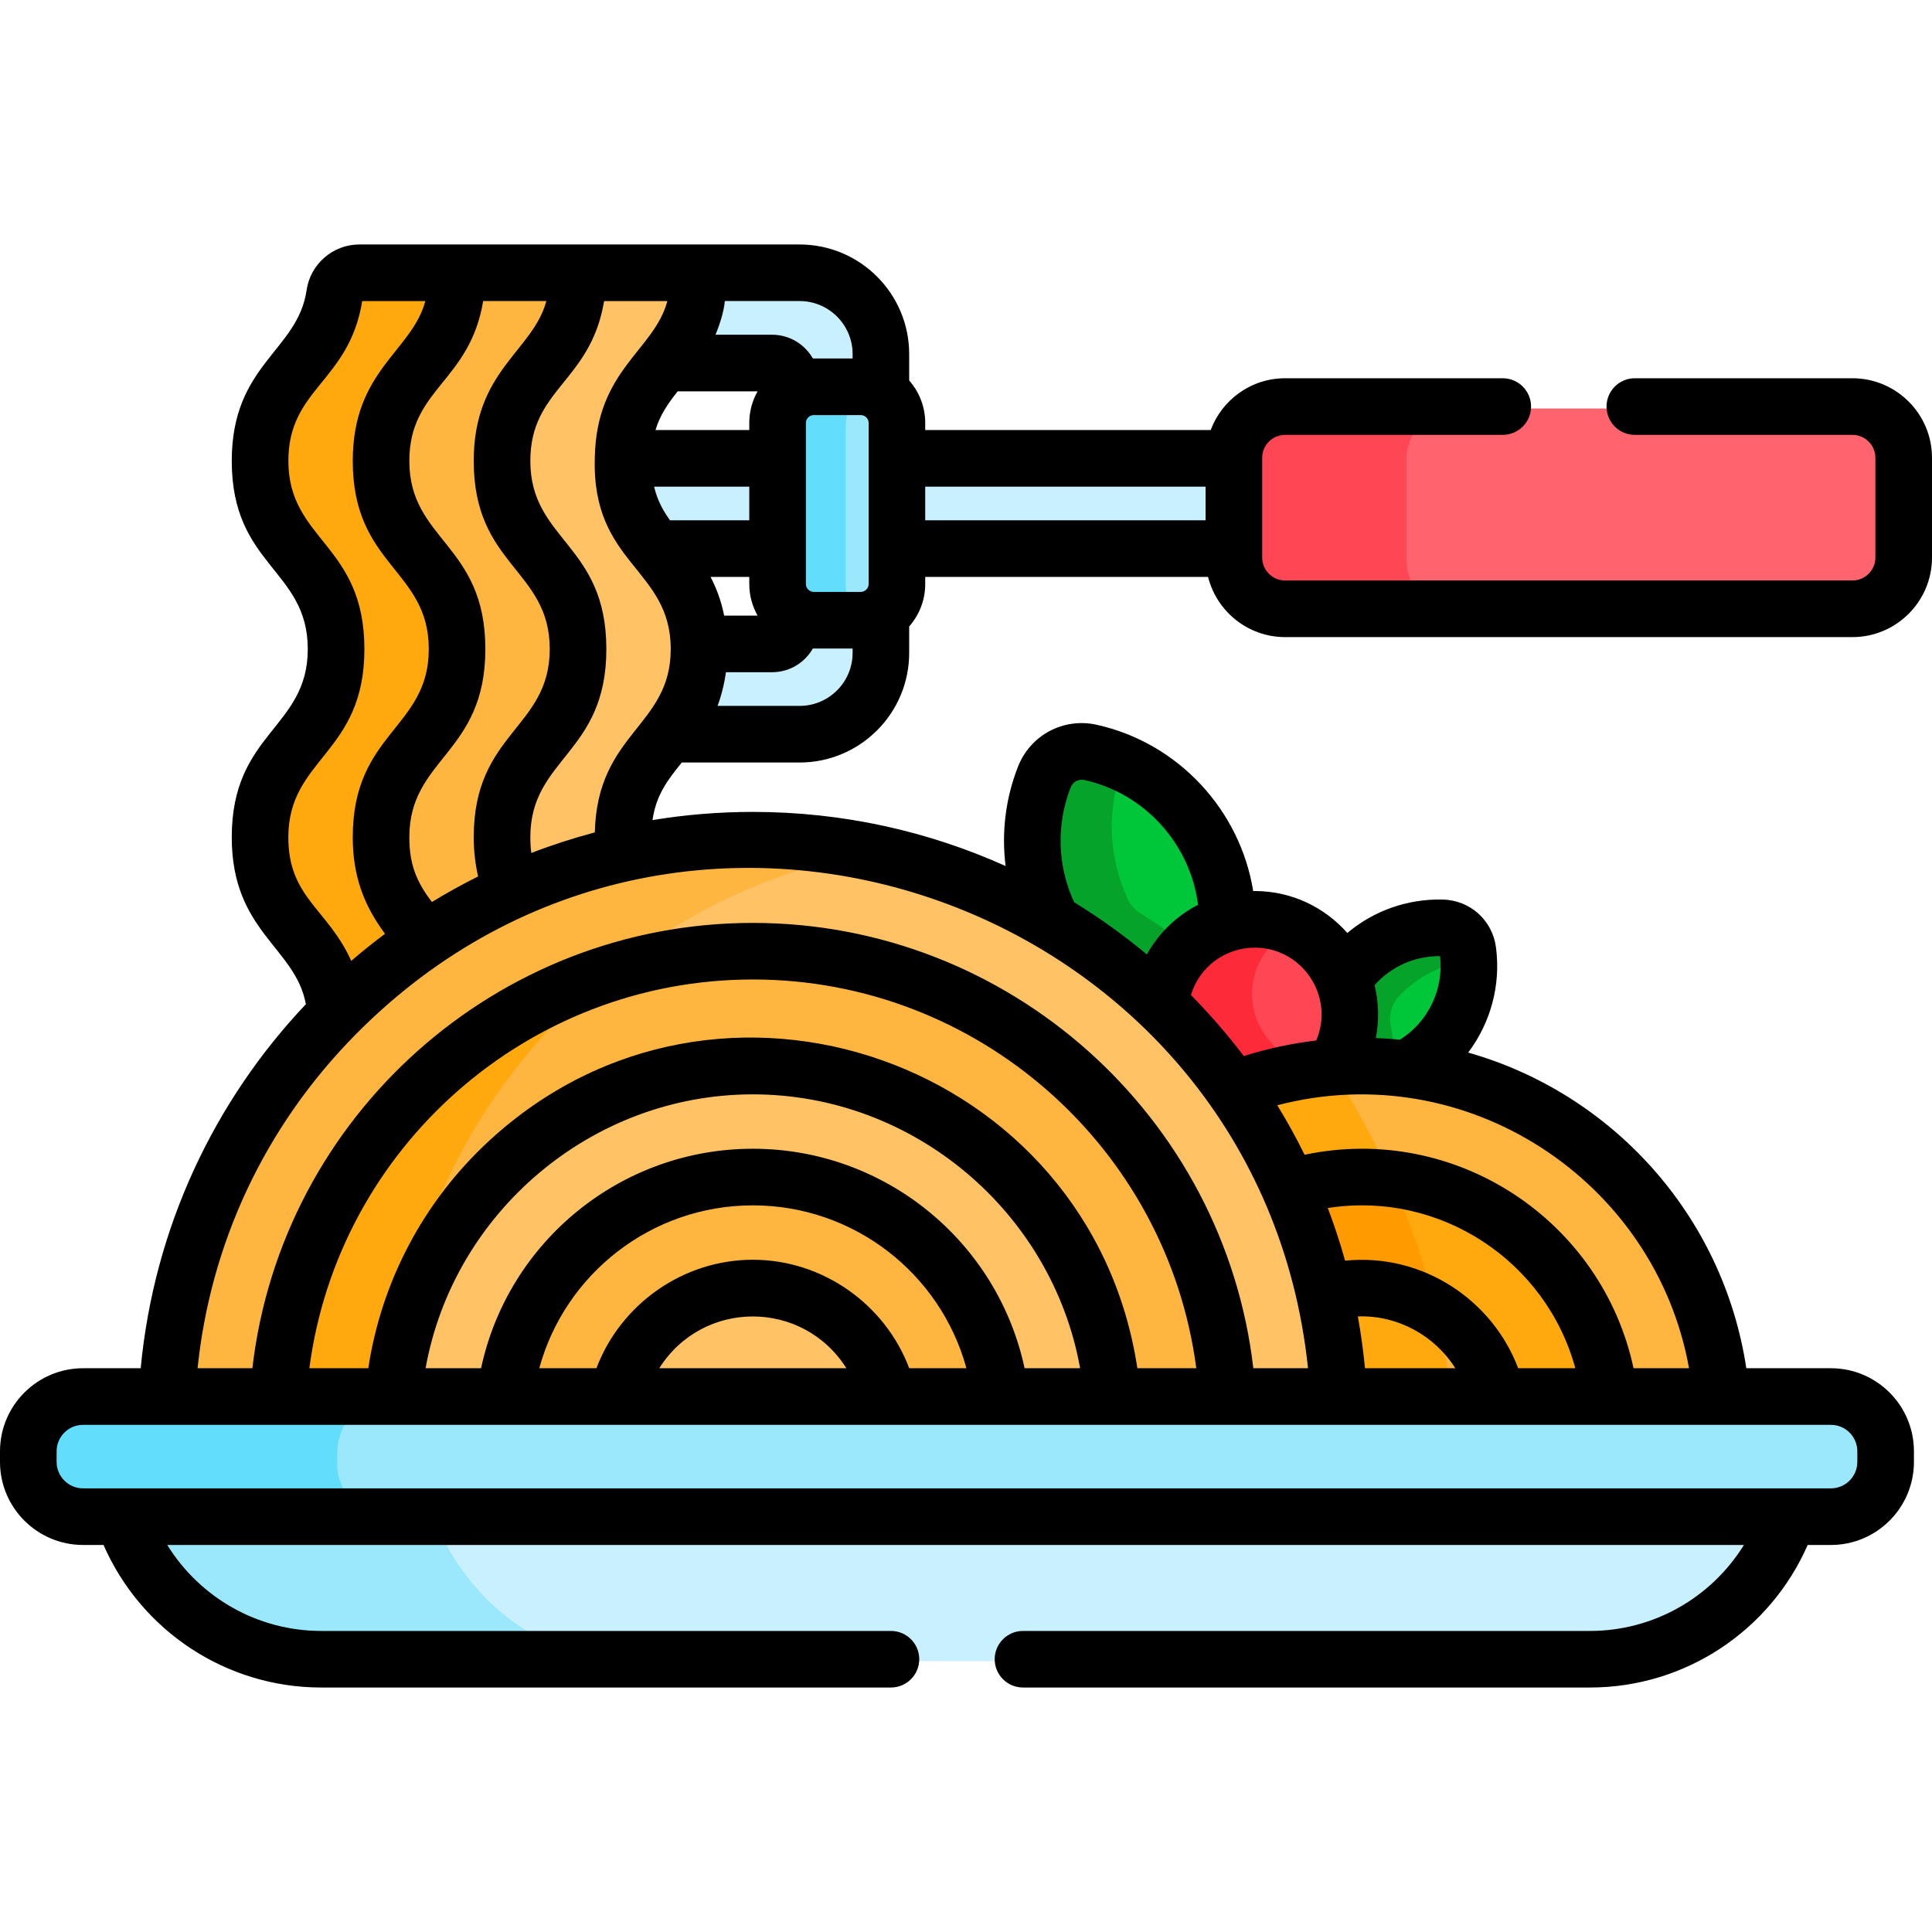 <svg width="46" height="46" viewBox="0 0 46 46" fill="none" xmlns="http://www.w3.org/2000/svg">
<path d="M27.617 24.012C27.71 23.084 28.361 22.32 29.229 22.059C29.237 20.125 27.9 18.392 25.945 17.959C25.48 17.856 25.012 18.106 24.838 18.549C24.408 19.646 24.441 20.917 25.036 22.039C25.972 22.596 26.838 23.26 27.617 24.012Z" fill="#00C63A"/>
<path d="M31.731 25.469C32.281 25.427 32.807 25.429 33.455 25.508C34.484 24.985 35.093 23.866 34.938 22.689C34.897 22.378 34.637 22.145 34.324 22.137C33.4 22.115 32.5 22.553 31.957 23.374C32.223 24.049 32.156 24.835 31.731 25.469V25.469Z" fill="#00C63A"/>
<path d="M26.844 21.395C26.374 20.36 26.362 19.221 26.733 18.218C26.486 18.109 26.226 18.022 25.954 17.961C25.49 17.858 25.012 18.107 24.838 18.549C24.408 19.646 24.441 20.917 25.036 22.039C25.972 22.596 26.838 23.26 27.617 24.012C27.674 23.442 27.942 22.935 28.341 22.568C27.963 22.277 27.571 22.006 27.166 21.754C27.026 21.668 26.912 21.545 26.844 21.395V21.395Z" fill="#06A32B"/>
<path d="M34.955 22.88C34.952 22.819 34.947 22.758 34.939 22.697C34.899 22.382 34.635 22.144 34.317 22.137C33.396 22.117 32.499 22.555 31.957 23.374C32.223 24.049 32.156 24.835 31.731 25.469C32.178 25.435 32.61 25.43 33.103 25.472C33.188 25.128 33.191 24.77 33.115 24.428C33.058 24.172 33.135 23.902 33.315 23.712C33.758 23.245 34.34 22.96 34.955 22.88V22.88Z" fill="#06A32B"/>
<path d="M29.329 26.017C30.088 25.727 30.898 25.541 31.742 25.476C31.984 25.114 32.126 24.679 32.126 24.21C32.126 22.954 31.107 21.935 29.851 21.935C28.671 21.935 27.702 22.832 27.587 23.981C28.23 24.602 28.813 25.284 29.329 26.017Z" fill="#FF4654"/>
<path d="M30.239 24.795C29.497 23.953 29.748 22.621 30.765 22.147C30.773 22.143 30.78 22.14 30.787 22.137C30.501 22.007 30.184 21.935 29.851 21.935C28.671 21.935 27.702 22.832 27.587 23.981C28.23 24.602 28.813 25.284 29.329 26.017C29.828 25.826 30.349 25.682 30.887 25.586C30.68 25.314 30.464 25.051 30.239 24.795V24.795Z" fill="#FD2A39"/>
<path d="M32.411 25.428C31.33 25.428 30.117 25.629 29.165 25.994C30.632 28.08 31.543 30.586 31.681 33.296H40.969C40.603 28.89 36.911 25.428 32.411 25.428V25.428Z" fill="#FFB640"/>
<path d="M31.715 25.455C30.832 25.52 29.917 25.706 29.165 25.994C30.632 28.08 31.543 30.586 31.681 33.296H34.563C34.217 30.43 33.216 27.765 31.715 25.455V25.455Z" fill="#FFA90F"/>
<path d="M32.411 28.071C31.805 28.071 31.042 28.162 30.492 28.331C31.175 29.86 31.591 31.535 31.681 33.296H38.312C37.956 30.352 35.451 28.071 32.411 28.071Z" fill="#FFA90F"/>
<path d="M33.151 28.118C32.908 28.088 32.661 28.071 32.411 28.071C31.805 28.071 31.042 28.162 30.492 28.331C31.175 29.86 31.591 31.535 31.681 33.296H34.563C34.343 31.476 33.859 29.737 33.151 28.118V28.118Z" fill="#FF9B00"/>
<path d="M32.41 30.713C32.1 30.713 31.62 30.757 31.335 30.837C31.52 31.633 31.638 32.455 31.681 33.297H35.634C35.306 31.819 33.987 30.713 32.41 30.713V30.713Z" fill="#FFB640"/>
<path d="M34.196 31.238C33.681 30.906 33.069 30.713 32.411 30.713C32.1 30.713 31.62 30.757 31.335 30.837C31.52 31.633 31.638 32.455 31.681 33.297H34.563C34.479 32.597 34.356 31.911 34.196 31.238V31.238Z" fill="#FFA90F"/>
<path d="M21.163 10.959H29.546V13.108H21.163V10.959Z" fill="#C9F0FE"/>
<path d="M44.094 9.726H30.585C29.915 9.726 29.366 10.274 29.366 10.945V13.321C29.366 13.992 29.915 14.541 30.585 14.541H44.094C44.765 14.541 45.314 13.992 45.314 13.321V10.945C45.314 10.274 44.765 9.726 44.094 9.726Z" fill="#FF636E"/>
<path d="M33.485 13.321V10.945C33.485 10.274 34.033 9.726 34.704 9.726H30.585C29.915 9.726 29.366 10.274 29.366 10.945V13.321C29.366 13.992 29.915 14.541 30.585 14.541H34.704C34.033 14.541 33.485 13.992 33.485 13.321Z" fill="#FF4654"/>
<path d="M19.027 6.54H15.712C16.087 6.54 16.37 6.886 16.291 7.253C16.157 7.879 15.849 8.292 15.53 8.689H18.372C18.615 8.689 18.812 8.886 18.812 9.129V9.724C18.961 9.599 19.153 9.524 19.361 9.524H20.483C20.66 9.524 20.824 9.578 20.961 9.67V8.474C20.961 7.406 20.095 6.54 19.027 6.54Z" fill="#C9F0FE"/>
<path d="M20.483 14.543H19.361C19.153 14.543 18.961 14.467 18.812 14.343V14.938C18.812 15.18 18.615 15.377 18.372 15.377H16.359C16.36 15.417 16.362 15.457 16.362 15.499C16.362 16.478 16.017 17.029 15.627 17.526H19.027C20.095 17.526 20.961 16.66 20.961 15.592V14.396C20.824 14.489 20.66 14.543 20.483 14.543V14.543Z" fill="#C9F0FE"/>
<path d="M14.553 10.959C14.553 10.979 14.552 10.999 14.552 11.02C14.552 12.039 14.927 12.594 15.335 13.108H18.771V10.959H14.553Z" fill="#C9F0FE"/>
<path d="M12.204 21.34C13.043 20.962 13.927 20.665 14.844 20.458C14.829 20.33 14.821 20.193 14.821 20.047C14.821 17.795 16.631 17.795 16.631 15.544C16.631 13.293 14.821 13.293 14.821 11.042C14.821 9.059 16.226 8.823 16.561 7.256C16.639 6.887 16.357 6.54 15.981 6.54H13.751C13.751 8.791 11.941 8.791 11.941 11.042C11.941 13.293 13.751 13.293 13.751 15.544C13.751 17.795 11.941 17.795 11.941 20.047C11.941 20.587 12.046 20.997 12.204 21.34V21.34Z" fill="#FFC365"/>
<path d="M10.126 22.5C10.781 22.057 11.476 21.668 12.204 21.34C12.046 20.997 11.941 20.587 11.941 20.047C11.941 17.795 13.751 17.795 13.751 15.544C13.751 13.293 11.941 13.293 11.941 11.042C11.941 8.791 13.751 8.791 13.751 6.54H10.87C10.87 8.791 9.06 8.791 9.06 11.042C9.06 13.293 10.87 13.293 10.87 15.544C10.87 17.795 9.06 17.795 9.06 20.047C9.06 21.306 9.627 21.861 10.126 22.5V22.5Z" fill="#FFB640"/>
<path d="M7.979 24.287C8.633 23.623 9.352 23.023 10.126 22.5C9.626 21.861 9.06 21.306 9.06 20.047C9.06 17.795 10.87 17.795 10.87 15.544C10.87 13.293 9.06 13.293 9.06 11.042C9.06 8.791 10.87 8.791 10.87 6.54H8.54C8.245 6.54 7.996 6.759 7.954 7.052C7.704 8.806 6.179 8.976 6.179 11.042C6.179 13.293 7.989 13.293 7.989 15.544C7.989 17.795 6.179 17.795 6.179 20.047C6.179 22.207 7.844 22.296 7.979 24.287V24.287Z" fill="#FFA90F"/>
<path d="M31.861 33.297C31.486 25.918 25.384 20.05 17.912 20.05C10.44 20.05 4.339 25.918 3.964 33.297H31.861Z" fill="#FFC365"/>
<path d="M20.607 20.31C19.735 20.14 18.834 20.05 17.912 20.05C10.44 20.05 4.339 25.918 3.964 33.297H9.353C9.682 26.828 14.412 21.521 20.607 20.31V20.31Z" fill="#FFB640"/>
<path d="M29.213 33.297C28.841 27.378 23.924 22.693 17.912 22.693C11.9 22.693 6.983 27.378 6.612 33.297H29.213Z" fill="#FFB640"/>
<path d="M14.413 23.244C10.09 24.648 6.908 28.581 6.612 33.297H9.354C9.559 29.253 11.485 25.663 14.413 23.244V23.244Z" fill="#FFA90F"/>
<path d="M26.471 33.297C26.105 28.89 22.413 25.428 17.912 25.428C13.411 25.428 9.72 28.89 9.354 33.297H26.471Z" fill="#FFC365"/>
<path d="M23.814 33.297C23.458 30.352 20.952 28.071 17.912 28.071C14.872 28.071 12.367 30.352 12.011 33.297H23.814Z" fill="#FFB640"/>
<path d="M21.136 33.297C20.807 31.819 19.489 30.713 17.912 30.713C16.335 30.713 15.017 31.819 14.688 33.297H21.136Z" fill="#FFC365"/>
<path d="M2.912 35.977C3.581 37.945 5.449 39.551 7.635 39.551H37.844C40.031 39.551 41.899 37.945 42.567 35.977H2.912Z" fill="#C9F0FE"/>
<path d="M10.279 35.977H2.912C3.581 37.945 5.449 39.551 7.635 39.551H15.003C12.816 39.551 10.948 37.945 10.279 35.977V35.977Z" fill="#9BE8FD"/>
<path d="M43.58 33.207H1.965C1.248 33.207 0.661 33.883 0.661 34.6V34.853C0.661 35.57 1.248 36.157 1.965 36.157H43.58C44.297 36.157 44.884 35.57 44.884 34.853V34.6C44.884 33.883 44.297 33.207 43.58 33.207Z" fill="#9BE8FD"/>
<path d="M8.028 34.853V34.6C8.028 33.883 8.615 33.207 9.332 33.207H1.965C1.248 33.207 0.661 33.883 0.661 34.6V34.853C0.661 35.57 1.248 36.157 1.965 36.157H9.332C8.615 36.157 8.028 35.57 8.028 34.853Z" fill="#62DDFC"/>
<path d="M18.501 10.114V13.952C18.501 14.425 18.888 14.812 19.361 14.812H20.483C20.956 14.812 21.343 14.425 21.343 13.952V10.114C21.343 9.641 20.956 9.254 20.483 9.254H19.361C18.888 9.254 18.501 9.641 18.501 10.114Z" fill="#9BE8FD"/>
<path d="M20.137 13.952V10.114C20.137 9.73 20.392 9.404 20.74 9.294C20.659 9.268 20.573 9.254 20.483 9.254H19.361C18.888 9.254 18.501 9.641 18.501 10.114V13.952C18.501 14.425 18.888 14.812 19.361 14.812H20.483C20.573 14.812 20.659 14.798 20.74 14.773C20.392 14.663 20.137 14.336 20.137 13.952Z" fill="#62DDFC"/>
<path d="M1.978 36.785H2.465C3.363 38.834 5.388 40.179 7.648 40.179H21.213C21.585 40.179 21.887 39.877 21.887 39.505C21.887 39.133 21.585 38.832 21.213 38.832H7.648C6.134 38.832 4.758 38.039 3.983 36.785H41.522C40.746 38.039 39.37 38.832 37.857 38.832H24.357C23.985 38.832 23.683 39.133 23.683 39.505C23.683 39.877 23.985 40.179 24.357 40.179H37.857C40.117 40.179 42.142 38.834 43.04 36.785H43.593C44.683 36.785 45.57 35.898 45.57 34.807V34.555C45.57 33.464 44.683 32.577 43.593 32.577H41.579C41.026 28.919 38.367 26.028 34.957 25.061C35.486 24.359 35.739 23.462 35.618 22.553C35.534 21.911 35.002 21.434 34.355 21.418C33.51 21.397 32.707 21.686 32.079 22.214C31.541 21.602 30.753 21.215 29.876 21.215C29.863 21.215 29.851 21.216 29.838 21.216C29.529 19.293 28.059 17.687 26.11 17.256C25.32 17.081 24.533 17.501 24.238 18.254C23.939 19.015 23.843 19.828 23.943 20.62C22.105 19.792 20.067 19.331 17.925 19.331C17.111 19.331 16.314 19.398 15.536 19.526C15.621 18.928 15.896 18.572 16.233 18.155H19.039C20.477 18.155 21.647 16.985 21.647 15.546V14.916C21.884 14.646 22.029 14.294 22.029 13.907V13.736H28.763C28.97 14.558 29.713 15.169 30.598 15.169H44.106C45.15 15.169 46 14.32 46 13.275V10.9C46 9.856 45.15 9.006 44.106 9.006H38.924C38.552 9.006 38.251 9.308 38.251 9.68C38.251 10.052 38.552 10.354 38.924 10.354H44.106C44.407 10.354 44.652 10.599 44.652 10.9V13.275C44.652 13.576 44.407 13.821 44.106 13.821H30.598C30.297 13.821 30.052 13.576 30.052 13.275V13.062V10.913V10.9C30.052 10.599 30.297 10.354 30.598 10.354H35.78C36.152 10.354 36.454 10.052 36.454 9.68C36.454 9.308 36.152 9.006 35.78 9.006H30.598C29.786 9.006 29.095 9.52 28.826 10.239H22.029V10.068C22.029 9.682 21.884 9.329 21.647 9.059V8.429C21.647 6.991 20.477 5.821 19.039 5.821C17.886 5.821 9.843 5.821 8.552 5.821C7.928 5.821 7.389 6.288 7.3 6.909C7.091 8.36 5.518 8.67 5.518 10.974C5.518 13.478 7.328 13.556 7.328 15.454C7.328 17.344 5.518 17.436 5.518 19.934C5.518 22.187 7.032 22.549 7.283 23.909C5.106 26.209 3.667 29.221 3.35 32.577H1.978C0.887 32.577 0 33.464 0 34.555V34.807C0 35.898 0.887 36.785 1.978 36.785V36.785ZM40.215 32.577H38.894C38.14 29.055 34.659 26.738 31.062 27.494C30.863 27.09 30.646 26.698 30.412 26.316C34.938 25.133 39.418 28.129 40.215 32.577ZM32.5 32.577C32.465 32.206 32.404 31.753 32.33 31.343C33.282 31.311 34.16 31.801 34.65 32.577H32.5ZM36.147 32.577C35.538 30.961 33.882 29.83 32.026 30.016C31.907 29.59 31.77 29.171 31.614 28.762C34.291 28.346 36.812 30.026 37.508 32.577H36.147ZM32.728 23.455C33.125 23.01 33.69 22.76 34.287 22.765C34.378 23.559 34.002 24.333 33.334 24.754C33.156 24.736 32.959 24.722 32.758 24.715C32.839 24.304 32.828 23.862 32.728 23.455V23.455ZM31.338 24.774C30.766 24.841 30.177 24.966 29.614 25.145C29.226 24.633 28.805 24.148 28.356 23.691C28.56 23.008 29.187 22.563 29.876 22.563C31.014 22.563 31.785 23.734 31.338 24.774V24.774ZM25.493 18.745C25.544 18.614 25.681 18.541 25.819 18.572C27.263 18.891 28.344 20.105 28.525 21.542C28.012 21.806 27.587 22.218 27.306 22.725C26.761 22.27 26.183 21.854 25.575 21.482C25.176 20.622 25.144 19.635 25.493 18.745V18.745ZM9.746 10.974C9.746 9.252 11.184 9.097 11.504 7.168H13.008C12.687 8.364 11.279 8.819 11.279 10.974C11.279 13.478 13.089 13.556 13.089 15.454C13.089 17.344 11.279 17.436 11.279 19.934C11.279 20.27 11.322 20.609 11.384 20.867C11.008 21.055 10.641 21.258 10.284 21.476C9.915 20.996 9.746 20.575 9.746 19.934C9.746 18.044 11.556 17.952 11.556 15.454C11.556 12.95 9.746 12.872 9.746 10.974V10.974ZM12.65 20.309C12.635 20.193 12.627 20.054 12.627 19.934C12.627 18.044 14.437 17.952 14.437 15.454C14.437 12.95 12.627 12.872 12.627 10.974C12.627 9.273 14.031 9.095 14.371 7.238C14.372 7.233 14.383 7.18 14.385 7.169H15.889C15.575 8.349 14.196 8.802 14.162 10.902C14.087 13.445 15.97 13.528 15.97 15.454C15.97 17.302 14.221 17.436 14.162 19.819C13.646 19.956 13.142 20.119 12.65 20.309V20.309ZM18.038 9.318C17.912 9.54 17.84 9.796 17.84 10.068V10.239H15.607C15.716 9.877 15.907 9.605 16.135 9.318H18.038ZM20.682 10.068V13.907C20.682 14.011 20.592 14.093 20.496 14.093H19.374C19.275 14.093 19.188 14.008 19.188 13.907C19.188 11.958 19.188 12.017 19.188 10.068C19.188 9.969 19.273 9.883 19.374 9.883H20.496C20.593 9.883 20.682 9.964 20.682 10.068V10.068ZM17.242 14.658C17.171 14.301 17.055 13.999 16.918 13.736H17.84V13.907C17.84 14.18 17.913 14.435 18.038 14.658H17.242V14.658ZM17.84 12.388H15.952C15.767 12.128 15.646 11.891 15.574 11.587H17.84V12.388ZM20.3 15.546C20.3 16.241 19.734 16.807 19.039 16.807H17.084C17.169 16.586 17.247 16.284 17.284 16.005H18.385C18.8 16.005 19.162 15.777 19.354 15.44C19.36 15.441 19.367 15.441 19.374 15.441H20.3V15.546H20.3ZM28.704 11.587V12.388H22.029V11.587H28.704ZM20.3 8.429V8.535H19.374C19.367 8.535 19.36 8.535 19.354 8.535C19.162 8.198 18.8 7.97 18.385 7.97H17.035C17.13 7.749 17.242 7.398 17.257 7.168H19.039C19.734 7.168 20.3 7.734 20.3 8.429V8.429ZM8.676 15.454C8.676 12.95 6.866 12.872 6.866 10.974C6.866 9.243 8.311 9.096 8.624 7.169H10.127C9.804 8.371 8.399 8.816 8.399 10.974C8.399 13.478 10.209 13.556 10.209 15.454C10.209 17.344 8.399 17.436 8.399 19.934C8.399 20.843 8.655 21.544 9.167 22.233C8.891 22.439 8.623 22.654 8.363 22.878C7.801 21.631 6.865 21.377 6.865 19.934C6.866 18.044 8.676 17.952 8.676 15.454ZM8.471 24.627C16.407 16.599 29.991 21.533 31.143 32.577H29.841C29.146 26.582 24.03 21.974 17.925 21.974C11.819 21.974 6.703 26.582 6.009 32.577H4.704C5.01 29.627 6.286 26.837 8.471 24.627ZM21.648 32.577C21.074 31.053 19.587 29.994 17.925 29.994C16.263 29.994 14.775 31.053 14.201 32.577H12.84C13.456 30.32 15.522 28.699 17.925 28.699C20.328 28.699 22.394 30.32 23.01 32.577H21.648ZM20.152 32.577H15.697C16.737 30.932 19.115 30.935 20.152 32.577V32.577ZM24.395 32.577C23.75 29.559 21.067 27.351 17.925 27.351C14.783 27.351 12.1 29.559 11.454 32.577H10.133C10.798 28.867 14.088 26.056 17.925 26.056C21.762 26.056 25.052 28.866 25.717 32.577H24.395ZM27.08 32.577C25.978 25.283 17.105 22.113 11.637 27.17C10.085 28.606 9.082 30.508 8.769 32.577H7.366C8.052 27.332 12.558 23.321 17.925 23.321C23.291 23.321 27.797 27.332 28.483 32.577H27.08ZM1.348 34.555C1.348 34.207 1.63 33.925 1.978 33.925H43.593C43.94 33.925 44.222 34.207 44.222 34.555V34.807C44.222 35.155 43.94 35.437 43.593 35.437H1.978C1.63 35.437 1.348 35.155 1.348 34.807V34.555Z" fill="black"/>
</svg>
